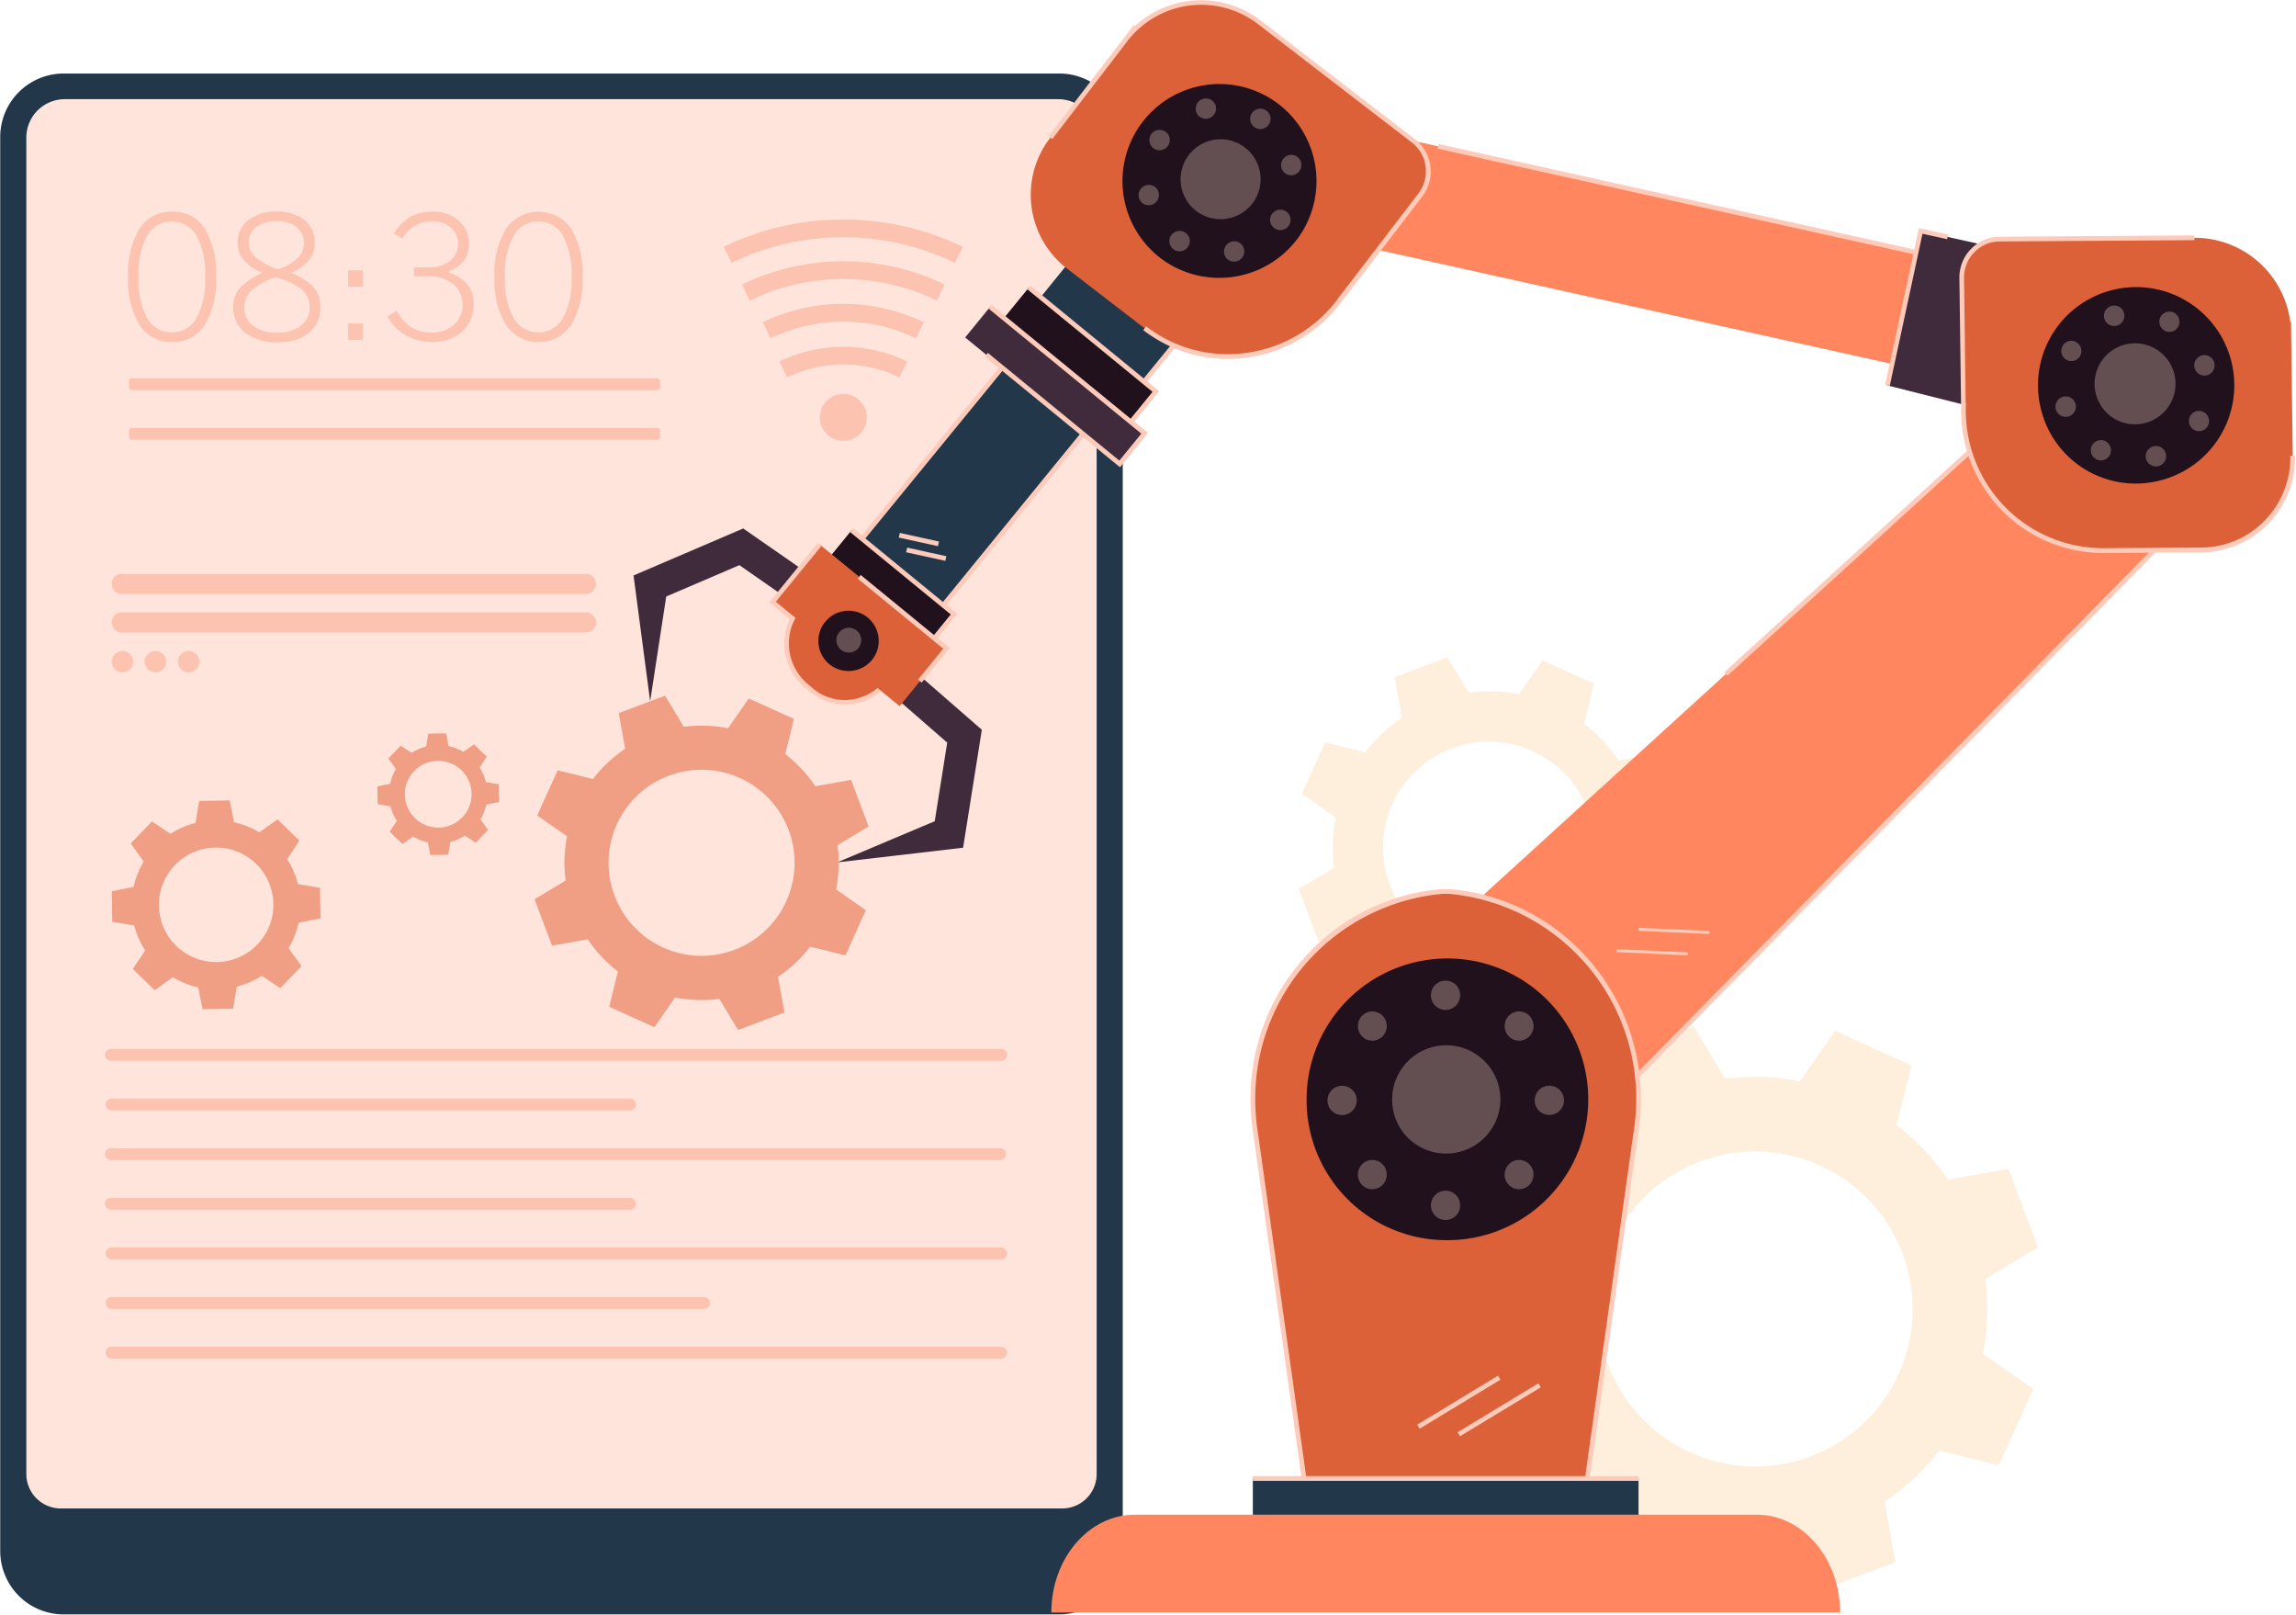 <svg xmlns="http://www.w3.org/2000/svg" xmlns:xlink="http://www.w3.org/1999/xlink" width="114.135" height="80.242" viewBox="0 0 114.135 80.242">
  <defs>
    <clipPath id="clip-path">
      <rect id="Rectangle_56163" data-name="Rectangle 56163" width="114.134" height="80.242" transform="translate(0.24 0.55)" fill="#fff"/>
    </clipPath>
  </defs>
  <g id="Complete_digitalization_of_manual_tasks" data-name="Complete digitalization of manual tasks" transform="translate(-0.24 -0.55)" clip-path="url(#clip-path)">
    <g id="Group_102980" data-name="Group 102980" transform="translate(73.438 51.55)">
      <g id="Group_102979" data-name="Group 102979">
        <path id="Path_101635" data-name="Path 101635" d="M127.526,111.014l1.9.86,1.9.86,1.74-2.505a11.46,11.46,0,0,0,3.72.12l1.575,2.612,1.952-.735,1.952-.736-.541-3a11.483,11.483,0,0,0,2.716-2.545l2.961.734.86-1.9.86-1.9-2.505-1.74a11.472,11.472,0,0,0,.12-3.719l2.612-1.575-.736-1.952-.736-1.952-3,.541a11.477,11.477,0,0,0-2.546-2.715l.734-2.961-1.9-.86-1.9-.86-1.74,2.505a11.459,11.459,0,0,0-3.72-.121l-1.575-2.612-1.952.735-1.952.735.541,3a11.481,11.481,0,0,0-2.715,2.545l-2.961-.734-.86,1.9-.86,1.9,2.506,1.74a11.455,11.455,0,0,0-.12,3.719l-2.612,1.575.735,1.952.736,1.952,3-.541a11.458,11.458,0,0,0,2.546,2.715Zm4.542-4.977a7.824,7.824,0,1,1,10.355-3.9,7.824,7.824,0,0,1-10.355,3.9Z" transform="translate(-121.241 -84.857)" fill="#feefdc"/>
      </g>
    </g>
    <g id="Group_102982" data-name="Group 102982" transform="translate(64.8 33.218)">
      <g id="Group_102981" data-name="Group 102981">
        <path id="Path_101636" data-name="Path 101636" d="M111.189,72.148l1.278.579,1.278.579,1.171-1.685a7.722,7.722,0,0,0,2.5.081l1.06,1.757,1.313-.495,1.313-.495-.364-2.019a7.688,7.688,0,0,0,1.826-1.712l1.992.494.579-1.278.578-1.278L124.029,65.5a7.706,7.706,0,0,0,.082-2.5l1.757-1.059-.495-1.313-.494-1.313-2.019.364a7.714,7.714,0,0,0-1.713-1.826l.494-1.992-1.278-.579-1.278-.579-1.171,1.685a7.716,7.716,0,0,0-2.5-.081l-1.06-1.757-1.313.495-1.313.495.364,2.019a7.7,7.7,0,0,0-1.826,1.712l-1.991-.494-.579,1.278-.578,1.278,1.685,1.171a7.723,7.723,0,0,0-.081,2.5l-1.757,1.059.495,1.313.494,1.313,2.019-.364a7.7,7.7,0,0,0,1.712,1.826Zm3.056-3.347a5.263,5.263,0,1,1,6.965-2.624A5.262,5.262,0,0,1,114.244,68.8Z" transform="translate(-106.962 -54.553)" fill="#feefdc"/>
      </g>
    </g>
    <path id="Path_101637" data-name="Path 101637" d="M1.923,8.7V81.059h53.5V8.7Z" transform="translate(-0.665 -3.219)" fill="#ffe4db"/>
    <path id="Path_101638" data-name="Path 101638" d="M52.905,6.59H3.411A3.154,3.154,0,0,0,.257,9.745V80.012a3.154,3.154,0,0,0,3.154,3.154H52.905a3.154,3.154,0,0,0,3.154-3.154V9.745A3.154,3.154,0,0,0,52.905,6.59Zm1.856,69.6A1.713,1.713,0,0,1,53.047,77.9H3.269A1.713,1.713,0,0,1,1.555,76.19V9.777A1.911,1.911,0,0,1,3.467,7.865H52.849A1.911,1.911,0,0,1,54.76,9.777V76.19Z" transform="translate(-0.006 -2.386)" fill="#223749"/>
    <path id="Path_101639" data-name="Path 101639" d="M32.994,48.693H9.92a.5.5,0,1,1,0-1H32.994a.5.5,0,0,1,0,1Z" transform="translate(-3.627 -18.625)" fill="#fcc3b1"/>
    <path id="Path_101640" data-name="Path 101640" d="M33,50.859H9.92a.5.5,0,0,0-.5.5h0a.5.5,0,0,0,.5.5H33a.5.5,0,0,0,.5-.5h0A.5.5,0,0,0,33,50.859Z" transform="translate(-3.627 -19.876)" fill="#fcc3b1"/>
    <path id="Path_101641" data-name="Path 101641" d="M10.49,54.573a.532.532,0,1,0-.539.524A.532.532,0,0,0,10.49,54.573Z" transform="translate(-3.629 -21.13)" fill="#fcc3b1"/>
    <path id="Path_101642" data-name="Path 101642" d="M13.2,54.559a.532.532,0,1,1-.532-.532A.532.532,0,0,1,13.2,54.559Z" transform="translate(-4.701 -21.127)" fill="#fcc3b1"/>
    <path id="Path_101643" data-name="Path 101643" d="M15.923,54.559a.532.532,0,1,1-.532-.532A.532.532,0,0,1,15.923,54.559Z" transform="translate(-5.775 -21.127)" fill="#fcc3b1"/>
    <g id="Group_102984" data-name="Group 102984" transform="translate(6.658 19.351)">
      <g id="Group_102983" data-name="Group 102983">
        <path id="Path_101644" data-name="Path 101644" d="M10.983,31.63H37.109a.133.133,0,0,1,.133.133v.323a.133.133,0,0,1-.133.133H10.983a.133.133,0,0,1-.133-.133v-.323A.133.133,0,0,1,10.983,31.63Z" transform="translate(-10.85 -31.63)" fill="#fcc3b1"/>
      </g>
    </g>
    <g id="Group_102986" data-name="Group 102986" transform="translate(6.658 21.818)">
      <g id="Group_102985" data-name="Group 102985">
        <path id="Path_101645" data-name="Path 101645" d="M10.983,35.707H37.109a.133.133,0,0,1,.133.133v.323a.133.133,0,0,1-.133.133H10.983a.133.133,0,0,1-.133-.133V35.84A.133.133,0,0,1,10.983,35.707Z" transform="translate(-10.85 -35.707)" fill="#fcc3b1"/>
      </g>
    </g>
    <g id="Group_102992" data-name="Group 102992" transform="translate(6.61 11.067)">
      <g id="Group_102987" data-name="Group 102987" transform="translate(0 0.009)">
        <path id="Path_101646" data-name="Path 101646" d="M10.77,21.184a4.235,4.235,0,0,1,.571-2.4,1.844,1.844,0,0,1,1.619-.838,1.838,1.838,0,0,1,1.616.836,4.271,4.271,0,0,1,.564,2.4,4.255,4.255,0,0,1-.569,2.4,1.83,1.83,0,0,1-1.612.846,1.839,1.839,0,0,1-1.617-.848A4.248,4.248,0,0,1,10.77,21.184Zm.517.008a4,4,0,0,0,.428,2.043,1.415,1.415,0,0,0,2.455,0,4,4,0,0,0,.428-2.043,4.04,4.04,0,0,0-.428-2.051,1.409,1.409,0,0,0-2.453,0A4.015,4.015,0,0,0,11.287,21.192Z" transform="translate(-10.77 -17.951)" fill="#fcc3b1"/>
      </g>
      <g id="Group_102988" data-name="Group 102988" transform="translate(5.222)">
        <path id="Path_101647" data-name="Path 101647" d="M20.856,20.987a2.583,2.583,0,0,1-.932-.649,1.275,1.275,0,0,1-.3-.84,1.391,1.391,0,0,1,.522-1.135,2.152,2.152,0,0,1,1.4-.427,2.173,2.173,0,0,1,1.409.418,1.441,1.441,0,0,1,.5,1.173,1.279,1.279,0,0,1-.3.842,2.344,2.344,0,0,1-.9.617,2.659,2.659,0,0,1,1.116.675,1.427,1.427,0,0,1,.364.985,1.623,1.623,0,0,1-.56,1.307,2.306,2.306,0,0,1-1.539.475A2.573,2.573,0,0,1,20,23.954a1.57,1.57,0,0,1-.594-1.3,1.364,1.364,0,0,1,.338-.927A3.257,3.257,0,0,1,20.856,20.987Zm.667.208a3.286,3.286,0,0,0-1.191.649,1.158,1.158,0,0,0-.379.862,1.08,1.08,0,0,0,.442.908,1.95,1.95,0,0,0,1.2.335,1.8,1.8,0,0,0,1.164-.339A1.1,1.1,0,0,0,23.2,22.7a1.128,1.128,0,0,0-.364-.872,3.637,3.637,0,0,0-1.309-.63Zm.086-.39a2.7,2.7,0,0,0,.983-.55.988.988,0,0,0,.325-.727,1.006,1.006,0,0,0-.359-.819,1.514,1.514,0,0,0-.992-.3,1.615,1.615,0,0,0-1.014.292.966.966,0,0,0-.058,1.483,3.7,3.7,0,0,0,1.114.617Z" transform="translate(-19.403 -17.936)" fill="#fcc3b1"/>
      </g>
      <g id="Group_102989" data-name="Group 102989" transform="translate(10.936 2.919)">
        <path id="Path_101648" data-name="Path 101648" d="M28.848,23.576v-.815h.727v.815Zm0,2.643V25.4h.727v.819Z" transform="translate(-28.848 -22.762)" fill="#fcc3b1"/>
      </g>
      <g id="Group_102990" data-name="Group 102990" transform="translate(12.899 0.001)">
        <path id="Path_101649" data-name="Path 101649" d="M33.4,20.708h.7a1.7,1.7,0,0,0,1.089-.318,1.043,1.043,0,0,0,.4-.861,1.009,1.009,0,0,0-.355-.8,1.362,1.362,0,0,0-.924-.308,1.664,1.664,0,0,0-.853.208,1.884,1.884,0,0,0-.635.654l-.423-.25a2.247,2.247,0,0,1,.8-.819,2.165,2.165,0,0,1,1.1-.276,1.942,1.942,0,0,1,1.335.446,1.5,1.5,0,0,1,.5,1.179,1.309,1.309,0,0,1-.242.8,1.773,1.773,0,0,1-.759.541v.063a1.939,1.939,0,0,1,.934.594,1.512,1.512,0,0,1,.3.967,1.772,1.772,0,0,1-.566,1.366,2.114,2.114,0,0,1-1.49.522,2.581,2.581,0,0,1-1.307-.327,2.431,2.431,0,0,1-.918-.942l.462-.28a2.109,2.109,0,0,0,.719.808,1.822,1.822,0,0,0,.992.269,1.651,1.651,0,0,0,1.131-.382,1.367,1.367,0,0,0-.039-2.032,2.01,2.01,0,0,0-1.3-.382H33.4v-.446Z" transform="translate(-32.093 -17.938)" fill="#fcc3b1"/>
      </g>
      <g id="Group_102991" data-name="Group 102991" transform="translate(18.215 0.009)">
        <path id="Path_101650" data-name="Path 101650" d="M40.88,21.184a4.235,4.235,0,0,1,.571-2.4,1.982,1.982,0,0,1,3.235,0,4.271,4.271,0,0,1,.564,2.4,4.255,4.255,0,0,1-.569,2.4,1.962,1.962,0,0,1-3.229,0A4.248,4.248,0,0,1,40.88,21.184Zm.517.008a4,4,0,0,0,.428,2.043,1.415,1.415,0,0,0,2.455,0,4,4,0,0,0,.428-2.043,4.04,4.04,0,0,0-.428-2.051,1.409,1.409,0,0,0-2.453,0A4.015,4.015,0,0,0,41.4,21.192Z" transform="translate(-40.88 -17.951)" fill="#fcc3b1"/>
      </g>
    </g>
    <g id="Group_102994" data-name="Group 102994" transform="translate(5.476 52.679)">
      <g id="Group_102993" data-name="Group 102993">
        <path id="Path_101651" data-name="Path 101651" d="M53.443,87.312H9.189a.295.295,0,1,1,0-.589H53.444a.295.295,0,0,1,0,.589Z" transform="translate(-8.895 -86.723)" fill="#fcc3b1"/>
      </g>
    </g>
    <g id="Group_102996" data-name="Group 102996" transform="translate(5.476 57.612)">
      <g id="Group_102995" data-name="Group 102995">
        <path id="Path_101652" data-name="Path 101652" d="M53.35,95.468H9.189a.295.295,0,1,1,0-.589H53.35a.295.295,0,1,1,0,.589Z" transform="translate(-8.895 -94.878)" fill="#fcc3b1"/>
      </g>
    </g>
    <g id="Group_102998" data-name="Group 102998" transform="translate(5.476 62.546)">
      <g id="Group_102997" data-name="Group 102997">
        <path id="Path_101653" data-name="Path 101653" d="M53.443,103.623H9.189a.295.295,0,0,1,0-.589H53.444a.295.295,0,0,1,0,.589Z" transform="translate(-8.895 -103.034)" fill="#fcc3b1"/>
      </g>
    </g>
    <g id="Group_103000" data-name="Group 103000" transform="translate(5.476 67.479)">
      <g id="Group_102999" data-name="Group 102999">
        <path id="Path_101654" data-name="Path 101654" d="M53.443,111.778H9.189a.295.295,0,0,1,0-.589H53.444a.295.295,0,0,1,0,.589Z" transform="translate(-8.895 -111.189)" fill="#fcc3b1"/>
      </g>
    </g>
    <g id="Group_103002" data-name="Group 103002" transform="translate(5.475 55.145)">
      <g id="Group_103001" data-name="Group 103001">
        <path id="Path_101655" data-name="Path 101655" d="M34.992,91.389H9.188a.295.295,0,0,1,0-.589h25.8a.295.295,0,0,1,0,.589Z" transform="translate(-8.894 -90.8)" fill="#fcc3b1"/>
      </g>
    </g>
    <g id="Group_103004" data-name="Group 103004" transform="translate(5.475 60.079)">
      <g id="Group_103003" data-name="Group 103003">
        <path id="Path_101656" data-name="Path 101656" d="M34.992,99.545H9.188a.295.295,0,1,1,0-.589h25.8a.295.295,0,0,1,0,.589Z" transform="translate(-8.894 -98.956)" fill="#fcc3b1"/>
      </g>
    </g>
    <g id="Group_103006" data-name="Group 103006" transform="translate(5.476 65.013)">
      <g id="Group_103005" data-name="Group 103005">
        <path id="Path_101657" data-name="Path 101657" d="M38.674,107.7H9.189a.295.295,0,0,1,0-.589H38.674a.295.295,0,0,1,0,.589Z" transform="translate(-8.895 -107.112)" fill="#fcc3b1"/>
      </g>
    </g>
    <path id="Path_101658" data-name="Path 101658" d="M13.939,76.681l.758-.013.758-.013.182-1.094a4.177,4.177,0,0,0,1.241-.54l.924.613.527-.545.527-.545-.645-.9a4.167,4.167,0,0,0,.5-1.259l1.087-.22-.013-.758-.013-.758-1.094-.182a4.178,4.178,0,0,0-.539-1.241l.613-.924-.545-.527-.545-.527-.9.645a4.165,4.165,0,0,0-1.259-.5l-.22-1.087-.758.013-.758.013-.182,1.094a4.179,4.179,0,0,0-1.241.54l-.924-.613-.527.545-.527.545.645.9a4.165,4.165,0,0,0-.5,1.259l-1.088.22.013.758.013.758,1.094.182a4.18,4.18,0,0,0,.54,1.241l-.613.924.545.527.545.527.9-.645a4.167,4.167,0,0,0,1.259.5Zm.718-2.342a2.845,2.845,0,1,1,2.8-2.894A2.846,2.846,0,0,1,14.657,74.338Z" transform="translate(-3.627 -25.978)" fill="#f09e84"/>
    <path id="Path_101659" data-name="Path 101659" d="M33.887,66.846l.442-.008.442-.008.106-.638a2.447,2.447,0,0,0,.724-.315l.539.357.307-.318.307-.318-.376-.526a2.452,2.452,0,0,0,.289-.734l.634-.128-.008-.442-.008-.442-.638-.106a2.438,2.438,0,0,0-.315-.723l.357-.539-.318-.307-.318-.307-.526.376a2.452,2.452,0,0,0-.734-.289l-.128-.634-.442.008-.442.008-.106.638a2.448,2.448,0,0,0-.724.315l-.539-.357-.307.318-.307.318.376.526a2.436,2.436,0,0,0-.289.734l-.634.128.008.442.008.442.638.106a2.435,2.435,0,0,0,.315.723l-.357.539.318.307.318.307.526-.376a2.437,2.437,0,0,0,.734.289Zm.419-1.366a1.659,1.659,0,1,1,1.63-1.687A1.659,1.659,0,0,1,34.306,65.48Z" transform="translate(-12.252 -23.802)" fill="#f09e84"/>
    <path id="Path_101660" data-name="Path 101660" d="M59.709,19.939l.387.8a12.717,12.717,0,0,1,11.112,0l.387-.8a13.672,13.672,0,0,0-11.886,0Z" transform="translate(-23.494 -7.123)" fill="#fcc3b1"/>
    <path id="Path_101661" data-name="Path 101661" d="M61.209,23.168l.386.8a10.637,10.637,0,0,1,9.3,0l.386-.8a11.583,11.583,0,0,0-10.071,0Z" transform="translate(-24.086 -8.48)" fill="#fcc3b1"/>
    <path id="Path_101662" data-name="Path 101662" d="M62.925,26.428l.386.8a8.266,8.266,0,0,1,7.224,0l.386-.8a9.2,9.2,0,0,0-8,0Z" transform="translate(-24.764 -9.862)" fill="#fcc3b1"/>
    <path id="Path_101663" data-name="Path 101663" d="M64.281,29.772l.384.791a6.393,6.393,0,0,1,5.588,0l.384-.791a7.272,7.272,0,0,0-6.356,0Z" transform="translate(-25.3 -11.256)" fill="#fcc3b1"/>
    <path id="Path_101664" data-name="Path 101664" d="M69.6,34.9a1.166,1.166,0,1,0-1.649,0A1.166,1.166,0,0,0,69.6,34.9Z" transform="translate(-26.614 -12.783)" fill="#fcc3b1"/>
    <path id="Path_101665" data-name="Path 101665" d="M151.642,27.4l-2.883-3.033L106,63.336l3.969,4.176.663.7,3.968,4.176,40.589-41.254L152.305,28.1Z" transform="translate(-41.781 -9.41)" fill="#ff865f"/>
    <path id="Path_101666" data-name="Path 101666" d="M133.295,72.56l.166.165L160,45.753l-.166-.165Z" transform="translate(-52.565 -17.793)" fill="#fecab9"/>
    <path id="Path_101667" data-name="Path 101667" d="M141.94,46.747l.157.174,15.16-13.815-.156-.174Z" transform="translate(-55.981 -12.793)" fill="#fecab9"/>
    <path id="Path_101668" data-name="Path 101668" d="M134.887,76.771l-.008.147,3.523.159.008-.148Z" transform="translate(-53.191 -30.112)" fill="#fecab9"/>
    <path id="Path_101669" data-name="Path 101669" d="M133.1,78.527l-.008.147,3.523.158.008-.147Z" transform="translate(-52.485 -30.806)" fill="#fecab9"/>
    <path id="Path_101670" data-name="Path 101670" d="M70.143,54.482l1.048-1.227,5.033,4.383L75.293,63.5l-6.263.73,4.853-2.046.62-3.907Z" transform="translate(-27.177 -20.822)" fill="#3f2b3b"/>
    <path id="Path_101671" data-name="Path 101671" d="M62.3,49.087l.933-1.316-5.482-3.807L52.3,46.3l.825,6.251.8-5.206,3.636-1.558Z" transform="translate(-20.566 -17.151)" fill="#3f2b3b"/>
    <path id="Path_101672" data-name="Path 101672" d="M85.025,16.97l5.139,4.207L101.221,7.563,96.083,3.355Z" transform="translate(-33.495 -1.108)" fill="#223749"/>
    <path id="Path_101673" data-name="Path 101673" d="M67.424,40.964l4.04,3.307,10.4-12.743-4.039-3.307Z" transform="translate(-26.542 -10.932)" fill="#223749"/>
    <path id="Path_101674" data-name="Path 101674" d="M82.737,25.689l6.311,5.168,1.242-1.523-6.311-5.168Z" transform="translate(-32.591 -9.33)" fill="#21111d"/>
    <path id="Path_101675" data-name="Path 101675" d="M68.284,45.545l5.09,4.168,1.17-1.434-5.09-4.168Z" transform="translate(-26.882 -17.209)" fill="#21111d"/>
    <path id="Path_101676" data-name="Path 101676" d="M79.552,27.279l7.679,6.288,1.242-1.523-7.679-6.288Z" transform="translate(-31.333 -9.958)" fill="#3f2b3b"/>
    <path id="Path_101677" data-name="Path 101677" d="M63.72,48.141l1,.816a2.886,2.886,0,0,0,4.32,3.537l1,.816,2.341-2.869L66.06,45.272,63.72,48.141Z" transform="translate(-25.078 -17.668)" fill="#dc6038"/>
    <path id="Path_101678" data-name="Path 101678" d="M70.228,53.053a1.5,1.5,0,1,0-2.1.377A1.509,1.509,0,0,0,70.228,53.053Z" transform="translate(-26.57 -19.803)" fill="#21111d"/>
    <g id="Group_103007" data-name="Group 103007" transform="translate(41.82 31.735)" opacity="0.3">
      <path id="Path_101679" data-name="Path 101679" d="M70.1,53.08a.618.618,0,1,0-.866.155A.622.622,0,0,0,70.1,53.08Z" transform="translate(-68.975 -52.101)" fill="#ffdcd1"/>
    </g>
    <path id="Path_101680" data-name="Path 101680" d="M94.1,27.781l.181.148L99.3,21.786l-.181-.148Z" transform="translate(-37.082 -8.331)" fill="#fecab9"/>
    <path id="Path_101681" data-name="Path 101681" d="M84.666,24.2l6.221,5.094-1.167,1.43.181.148,1.317-1.614-6.4-5.242Z" transform="translate(-33.354 -9.27)" fill="#fecab9"/>
    <path id="Path_101682" data-name="Path 101682" d="M81.357,25.789,88.946,32l-1.092,1.339-6.537-5.353-.15.184,6.719,5.5,1.392-1.706-7.77-6.362Z" transform="translate(-31.971 -9.899)" fill="#fecab9"/>
    <path id="Path_101683" data-name="Path 101683" d="M70.1,44.143l5,4.093-.906,1.11.181.148L75.427,48.2l-5.18-4.242Z" transform="translate(-27.598 -17.149)" fill="#fecab9"/>
    <path id="Path_101684" data-name="Path 101684" d="M70.926,39.129l.181.149,6.967-8.514-.181-.148Z" transform="translate(-27.925 -11.878)" fill="#fecab9"/>
    <path id="Path_101685" data-name="Path 101685" d="M77.6,44.6l.182.148,6.948-8.514-.182-.148Z" transform="translate(-30.563 -14.038)" fill="#fecab9"/>
    <path id="Path_101686" data-name="Path 101686" d="M74.149,44.331l-.053.231,1.948.428.053-.231Z" transform="translate(-29.178 -17.297)" fill="#fecab9"/>
    <path id="Path_101687" data-name="Path 101687" d="M74.752,45.537l-.053.231,1.949.428.052-.231Z" transform="translate(-29.416 -17.773)" fill="#fecab9"/>
    <path id="Path_101688" data-name="Path 101688" d="M67.826,52.879a2.461,2.461,0,0,1-2.344-.624,2.627,2.627,0,0,1-.773-3.291l.049-.087-.981-.8L66.043,45.3l-.181-.148L63.446,48.11l1.015.831a2.9,2.9,0,0,0,.867,3.495c.1.087.2.165.3.234A2.766,2.766,0,0,0,69,52.533l-.155-.176a2.773,2.773,0,0,1-1.024.523Z" transform="translate(-24.97 -17.62)" fill="#fecab9"/>
    <path id="Path_101689" data-name="Path 101689" d="M70.722,47.969l4.251,3.481-1.252,1.534.181.148,1.4-1.718-4.432-3.629Z" transform="translate(-27.845 -18.661)" fill="#fecab9"/>
    <path id="Path_101690" data-name="Path 101690" d="M96.843,13.772,144.308,24.3l1.193-5.546L98.037,8.227Z" transform="translate(-38.164 -3.033)" fill="#ff865f"/>
    <path id="Path_101691" data-name="Path 101691" d="M155.342,27.2l4.184,1.055.429-8.075-2.962-.657Z" transform="translate(-61.275 -7.495)" fill="#3f2b3b"/>
    <path id="Path_101692" data-name="Path 101692" d="M155.153,27.08l.229.051,1.627-7.561,1.224.271.05-.231-1.452-.322Z" transform="translate(-61.201 -7.403)" fill="#fecab9"/>
    <path id="Path_101693" data-name="Path 101693" d="M118.381,12.615l23.679,5.251.05-.231-23.679-5.251Z" transform="translate(-46.673 -4.675)" fill="#fecab9"/>
    <path id="Path_101694" data-name="Path 101694" d="M112.942,73.777a1.133,1.133,0,0,0-.324,0A10.3,10.3,0,0,0,103.193,84.1a10.45,10.45,0,0,0,.066,1.174q.034.3.083.593l2.576,18.361h13.724l2.576-18.361c.033-.2.06-.393.083-.593a10.452,10.452,0,0,0,.066-1.174,10.3,10.3,0,0,0-9.425-10.319Z" transform="translate(-40.673 -28.925)" fill="#dc6038"/>
    <path id="Path_101695" data-name="Path 101695" d="M103.959,7.636l-7.668-5.9a4.747,4.747,0,0,0-6.3.486l0-.053L85.916,7.475a4.631,4.631,0,0,0,.811,6.491l3.866,2.976a6.878,6.878,0,0,0,9.647-1.32c.045-.06.089-.121.132-.183l0,.007,3.921-5.112a1.925,1.925,0,0,0-.337-2.7Z" transform="translate(-33.464 -0.083)" fill="#dc6038"/>
    <path id="Path_101696" data-name="Path 101696" d="M114.524,93.293a7,7,0,1,0-6.914-7A6.956,6.956,0,0,0,114.524,93.293Z" transform="translate(-42.418 -31.111)" fill="#21111d"/>
    <g id="Group_103008" data-name="Group 103008" transform="translate(69.448 52.495)" opacity="0.3">
      <path id="Path_101697" data-name="Path 101697" d="M117.3,91.8a2.69,2.69,0,1,0-2.659-2.69A2.674,2.674,0,0,0,117.3,91.8Z" transform="translate(-114.645 -86.419)" fill="#ffdcd1"/>
    </g>
    <g id="Group_103009" data-name="Group 103009" transform="translate(71.388 49.285)" opacity="0.3">
      <path id="Path_101698" data-name="Path 101698" d="M118.571,81.112a.727.727,0,1,0,.718.727A.723.723,0,0,0,118.571,81.112Z" transform="translate(-117.852 -81.112)" fill="#ffdcd1"/>
    </g>
    <g id="Group_103010" data-name="Group 103010" transform="translate(71.388 59.725)" opacity="0.3">
      <path id="Path_101699" data-name="Path 101699" d="M118.571,98.37a.727.727,0,1,0,.718.727A.723.723,0,0,0,118.571,98.37Z" transform="translate(-117.852 -98.37)" fill="#ffdcd1"/>
    </g>
    <g id="Group_103011" data-name="Group 103011" transform="translate(76.547 54.505)" opacity="0.3">
      <path id="Path_101700" data-name="Path 101700" d="M127.1,89.741a.727.727,0,1,0,.718.727A.723.723,0,0,0,127.1,89.741Z" transform="translate(-126.38 -89.741)" fill="#ffdcd1"/>
    </g>
    <g id="Group_103012" data-name="Group 103012" transform="translate(66.23 54.505)" opacity="0.3">
      <path id="Path_101701" data-name="Path 101701" d="M110.044,91.2a.727.727,0,1,0-.719-.727A.723.723,0,0,0,110.044,91.2Z" transform="translate(-109.325 -89.741)" fill="#ffdcd1"/>
    </g>
    <g id="Group_103013" data-name="Group 103013" transform="translate(75.036 50.814)" opacity="0.3">
      <path id="Path_101702" data-name="Path 101702" d="M124.094,83.853a.733.733,0,0,0,0,1.028.712.712,0,0,0,1.016,0,.734.734,0,0,0,0-1.028A.712.712,0,0,0,124.094,83.853Z" transform="translate(-123.883 -83.64)" fill="#ffdcd1"/>
    </g>
    <g id="Group_103014" data-name="Group 103014" transform="translate(67.741 58.196)" opacity="0.3">
      <path id="Path_101703" data-name="Path 101703" d="M112.034,96.056a.734.734,0,0,0,0,1.028.712.712,0,0,0,1.016,0,.734.734,0,0,0,0-1.028A.712.712,0,0,0,112.034,96.056Z" transform="translate(-111.824 -95.843)" fill="#ffdcd1"/>
    </g>
    <g id="Group_103015" data-name="Group 103015" transform="translate(67.741 50.814)" opacity="0.3">
      <path id="Path_101704" data-name="Path 101704" d="M112.034,83.853a.734.734,0,0,0,0,1.028.712.712,0,0,0,1.016,0,.734.734,0,0,0,0-1.028A.712.712,0,0,0,112.034,83.853Z" transform="translate(-111.824 -83.64)" fill="#ffdcd1"/>
    </g>
    <g id="Group_103016" data-name="Group 103016" transform="translate(75.036 58.196)" opacity="0.3">
      <path id="Path_101705" data-name="Path 101705" d="M124.094,96.056a.733.733,0,0,0,0,1.028.712.712,0,0,0,1.016,0,.734.734,0,0,0,0-1.028A.712.712,0,0,0,124.094,96.056Z" transform="translate(-123.883 -95.843)" fill="#ffdcd1"/>
    </g>
    <path id="Path_101706" data-name="Path 101706" d="M101.364,14.829a4.822,4.822,0,1,0-6.712,1.412A4.85,4.85,0,0,0,101.364,14.829Z" transform="translate(-36.449 -2.67)" fill="#21111d"/>
    <g id="Group_103017" data-name="Group 103017" transform="translate(58.935 7.435)" opacity="0.3">
      <path id="Path_101707" data-name="Path 101707" d="M100.92,15.032a1.988,1.988,0,1,0-2.767.582A2,2,0,0,0,100.92,15.032Z" transform="translate(-97.267 -11.931)" fill="#ffdcd1"/>
    </g>
    <g id="Group_103018" data-name="Group 103018" transform="translate(62.393 5.955)" opacity="0.3">
      <path id="Path_101708" data-name="Path 101708" d="M103.765,9.567a.507.507,0,1,0,.139.7A.5.5,0,0,0,103.765,9.567Z" transform="translate(-102.983 -9.485)" fill="#ffdcd1"/>
    </g>
    <g id="Group_103019" data-name="Group 103019" transform="translate(58.379 12.029)" opacity="0.3">
      <path id="Path_101709" data-name="Path 101709" d="M97.13,19.608a.507.507,0,1,0,.138.7A.5.5,0,0,0,97.13,19.608Z" transform="translate(-96.348 -19.525)" fill="#ffdcd1"/>
    </g>
    <g id="Group_103020" data-name="Group 103020" transform="translate(63.387 10.975)" opacity="0.3">
      <path id="Path_101710" data-name="Path 101710" d="M105.408,17.866a.507.507,0,1,0,.139.7A.5.5,0,0,0,105.408,17.866Z" transform="translate(-104.626 -17.783)" fill="#ffdcd1"/>
    </g>
    <g id="Group_103021" data-name="Group 103021" transform="translate(57.385 7.009)" opacity="0.3">
      <path id="Path_101711" data-name="Path 101711" d="M95.486,11.309a.507.507,0,1,0,.138.7A.5.5,0,0,0,95.486,11.309Z" transform="translate(-94.704 -11.227)" fill="#ffdcd1"/>
    </g>
    <g id="Group_103022" data-name="Group 103022" transform="translate(63.927 8.247)" opacity="0.3">
      <path id="Path_101712" data-name="Path 101712" d="M105.924,13.285a.511.511,0,0,0-.4.6.5.5,0,0,0,.591.391.512.512,0,0,0,.4-.6A.5.5,0,0,0,105.924,13.285Z" transform="translate(-105.519 -13.274)" fill="#ffdcd1"/>
    </g>
    <g id="Group_103023" data-name="Group 103023" transform="translate(56.845 9.737)" opacity="0.3">
      <path id="Path_101713" data-name="Path 101713" d="M94.217,15.747a.512.512,0,0,0-.4.6.5.5,0,0,0,.591.391.512.512,0,0,0,.4-.6A.5.5,0,0,0,94.217,15.747Z" transform="translate(-93.812 -15.736)" fill="#ffdcd1"/>
    </g>
    <g id="Group_103024" data-name="Group 103024" transform="translate(59.683 5.442)" opacity="0.3">
      <path id="Path_101714" data-name="Path 101714" d="M98.908,8.648a.512.512,0,0,0-.4.6.5.5,0,0,0,.591.391.512.512,0,0,0,.4-.6A.5.5,0,0,0,98.908,8.648Z" transform="translate(-98.503 -8.637)" fill="#ffdcd1"/>
    </g>
    <g id="Group_103025" data-name="Group 103025" transform="translate(61.089 12.542)" opacity="0.3">
      <path id="Path_101715" data-name="Path 101715" d="M101.232,20.384a.512.512,0,0,0-.4.6.5.5,0,0,0,.591.391.511.511,0,0,0,.4-.6A.5.5,0,0,0,101.232,20.384Z" transform="translate(-100.827 -20.373)" fill="#ffdcd1"/>
    </g>
    <path id="Path_101716" data-name="Path 101716" d="M112.874,73.589h-.342a10.262,10.262,0,0,0-6.766,3.312A10.5,10.5,0,0,0,103,84.026a10.756,10.756,0,0,0,.067,1.187l0,.021c.022.2.05.39.081.575l2.59,18.463h13.927l2.59-18.46c.033-.2.062-.4.084-.6a10.756,10.756,0,0,0,.067-1.187,10.5,10.5,0,0,0-2.766-7.125,10.261,10.261,0,0,0-6.767-3.312Zm9.233,11.6c-.022.2-.05.395-.083.589l-2.562,18.26h-13.52L103.38,85.774c-.033-.191-.06-.389-.082-.586v-.015a10.463,10.463,0,0,1-.064-1.147,10.229,10.229,0,0,1,9.312-10.2h.315a10.229,10.229,0,0,1,9.312,10.2,10.437,10.437,0,0,1-.065,1.161Z" transform="translate(-40.596 -28.855)" fill="#fecab9"/>
    <path id="Path_101717" data-name="Path 101717" d="M116.7,116l.12.2,4.016-2.435-.12-.2Z" transform="translate(-46.008 -44.65)" fill="#fecab9"/>
    <path id="Path_101718" data-name="Path 101718" d="M120.015,116.625l.12.2,4.017-2.434-.12-.2Z" transform="translate(-47.319 -44.896)" fill="#fecab9"/>
    <path id="Path_101719" data-name="Path 101719" d="M104.6,7.465l-7.668-5.9a4.857,4.857,0,0,0-6.265.312l0-.113L86.4,7.326l.186.143,3.876-5.052v0l.19-.2a4.626,4.626,0,0,1,6.144-.474l7.668,5.9a1.774,1.774,0,0,1,.681,1.195,1.816,1.816,0,0,1-.364,1.338L101,15.115l0-.015-.168.234c-.033.046-.067.093-.1.139a6.8,6.8,0,0,1-4.495,2.619,6.638,6.638,0,0,1-4.986-1.321l-.144.188q.2.155.413.295a6.866,6.866,0,0,0,4.748,1.072,7.034,7.034,0,0,0,4.651-2.71l0,0,4.053-5.283a2.055,2.055,0,0,0,.412-1.512,2,2,0,0,0-.769-1.35Z" transform="translate(-34.037 -0.006)" fill="#fecab9"/>
    <path id="Path_101720" data-name="Path 101720" d="M122.365,122.01H103.192v2.3h19.173Z" transform="translate(-40.673 -47.985)" fill="#223749"/>
    <path id="Path_101721" data-name="Path 101721" d="M86.633,129.845h39.21c0-2.685-1.858-4.861-4.151-4.861H90.784C88.491,124.984,86.633,127.161,86.633,129.845Z" transform="translate(-34.131 -49.16)" fill="#ff865f"/>
    <path id="Path_101722" data-name="Path 101722" d="M122.365,121.813H103.192v.237h19.173Z" transform="translate(-40.673 -47.907)" fill="#fecab9"/>
    <path id="Path_101723" data-name="Path 101723" d="M173.016,20.084l-9.685.065a1.905,1.905,0,0,0-1.886,1.943l.083,6.437.006,0c0,.075,0,.15,0,.225a6.943,6.943,0,0,0,6.945,6.879l4.882-.033A4.587,4.587,0,0,0,177.9,30.92l-.087-6.685-.033.041a4.794,4.794,0,0,0-4.761-4.192Z" transform="translate(-63.687 -7.717)" fill="#dc6038"/>
    <path id="Path_101724" data-name="Path 101724" d="M173.923,33.719a4.879,4.879,0,1,0-6.012-3.3A4.85,4.85,0,0,0,173.923,33.719Z" transform="translate(-66.159 -9.33)" fill="#21111d"/>
    <g id="Group_103026" data-name="Group 103026" transform="translate(104.361 17.62)" opacity="0.3">
      <path id="Path_101725" data-name="Path 101725" d="M174.923,32.706a2.012,2.012,0,1,0-2.479-1.361A2,2,0,0,0,174.923,32.706Z" transform="translate(-172.359 -28.768)" fill="#ffdcd1"/>
    </g>
    <g id="Group_103027" data-name="Group 103027" transform="translate(104.841 15.736)" opacity="0.3">
      <path id="Path_101726" data-name="Path 101726" d="M173.509,25.674a.507.507,0,1,0,.624.343.5.5,0,0,0-.624-.343Z" transform="translate(-173.152 -25.654)" fill="#ffdcd1"/>
    </g>
    <g id="Group_103028" data-name="Group 103028" transform="translate(106.917 22.714)" opacity="0.3">
      <path id="Path_101727" data-name="Path 101727" d="M176.942,37.21a.507.507,0,1,0,.624.343.5.5,0,0,0-.624-.343Z" transform="translate(-176.585 -37.189)" fill="#ffdcd1"/>
    </g>
    <g id="Group_103029" data-name="Group 103029" transform="translate(109.327 18.199)" opacity="0.3">
      <path id="Path_101728" data-name="Path 101728" d="M180.925,29.745a.507.507,0,1,0,.625.343A.5.5,0,0,0,180.925,29.745Z" transform="translate(-180.568 -29.725)" fill="#ffdcd1"/>
    </g>
    <g id="Group_103030" data-name="Group 103030" transform="translate(102.431 20.251)" opacity="0.3">
      <path id="Path_101729" data-name="Path 101729" d="M169.527,33.138a.507.507,0,1,0,.624.343A.5.5,0,0,0,169.527,33.138Z" transform="translate(-169.169 -33.118)" fill="#ffdcd1"/>
    </g>
    <g id="Group_103031" data-name="Group 103031" transform="translate(107.583 16.032)" opacity="0.3">
      <path id="Path_101730" data-name="Path 101730" d="M177.745,26.407a.511.511,0,0,0,.2.687.5.5,0,0,0,.679-.2.512.512,0,0,0-.2-.687A.5.5,0,0,0,177.745,26.407Z" transform="translate(-177.685 -26.143)" fill="#ffdcd1"/>
    </g>
    <g id="Group_103032" data-name="Group 103032" transform="translate(104.176 22.418)" opacity="0.3">
      <path id="Path_101731" data-name="Path 101731" d="M172.113,36.963a.511.511,0,0,0,.2.687.5.5,0,0,0,.679-.2.511.511,0,0,0-.2-.687A.5.5,0,0,0,172.113,36.963Z" transform="translate(-172.053 -36.699)" fill="#ffdcd1"/>
    </g>
    <g id="Group_103033" data-name="Group 103033" transform="translate(102.707 17.484)" opacity="0.3">
      <path id="Path_101732" data-name="Path 101732" d="M169.685,28.807a.512.512,0,0,0,.2.687.5.5,0,0,0,.679-.2.512.512,0,0,0-.2-.687A.5.5,0,0,0,169.685,28.807Z" transform="translate(-169.625 -28.543)" fill="#ffdcd1"/>
    </g>
    <g id="Group_103034" data-name="Group 103034" transform="translate(109.052 20.966)" opacity="0.3">
      <path id="Path_101733" data-name="Path 101733" d="M180.173,34.563a.511.511,0,0,0,.2.687.5.5,0,0,0,.679-.2.512.512,0,0,0-.2-.687A.5.5,0,0,0,180.173,34.563Z" transform="translate(-180.113 -34.299)" fill="#ffdcd1"/>
    </g>
    <path id="Path_101734" data-name="Path 101734" d="M176.432,34.053A4.4,4.4,0,0,1,173.28,35.4l-4.882.033a6.832,6.832,0,0,1-6.827-6.761c0-.058,0-.115,0-.173l.005-.289-.013.009-.08-6.206a1.794,1.794,0,0,1,.509-1.284,1.759,1.759,0,0,1,1.261-.539l9.685-.065,0-.237-9.685.065a1.99,1.99,0,0,0-1.426.61,2.035,2.035,0,0,0-.576,1.452l.087,6.643v.015a7.069,7.069,0,0,0,7.064,7l4.882-.033a4.7,4.7,0,0,0,4.653-4.794l-.235,0a4.49,4.49,0,0,1-1.27,3.209Z" transform="translate(-63.609 -7.64)" fill="#fecab9"/>
    <path id="Path_101735" data-name="Path 101735" d="M47.876,73.159,49,73.668l1.123.508L51.151,72.7a6.772,6.772,0,0,0,2.2.071l.931,1.544,1.153-.434,1.153-.434-.319-1.774a6.77,6.77,0,0,0,1.6-1.5l1.75.433.508-1.123.508-1.123-1.481-1.029a6.774,6.774,0,0,0,.071-2.2l1.544-.931-.434-1.153L59.9,61.886l-1.774.319a6.761,6.761,0,0,0-1.5-1.6l.433-1.75-1.123-.508-1.123-.508-1.029,1.481a6.772,6.772,0,0,0-2.2-.071L50.655,57.7l-1.153.434-1.153.434.319,1.774a6.769,6.769,0,0,0-1.6,1.5l-1.75-.433L44.8,62.537,44.3,63.66l1.481,1.029a6.772,6.772,0,0,0-.071,2.2l-1.544.931.434,1.153.434,1.153,1.774-.319a6.762,6.762,0,0,0,1.5,1.6Zm2.684-2.941a4.624,4.624,0,1,1,6.12-2.306A4.624,4.624,0,0,1,50.561,70.219Z" transform="translate(-17.352 -22.578)" fill="#f09e84"/>
  </g>
</svg>
